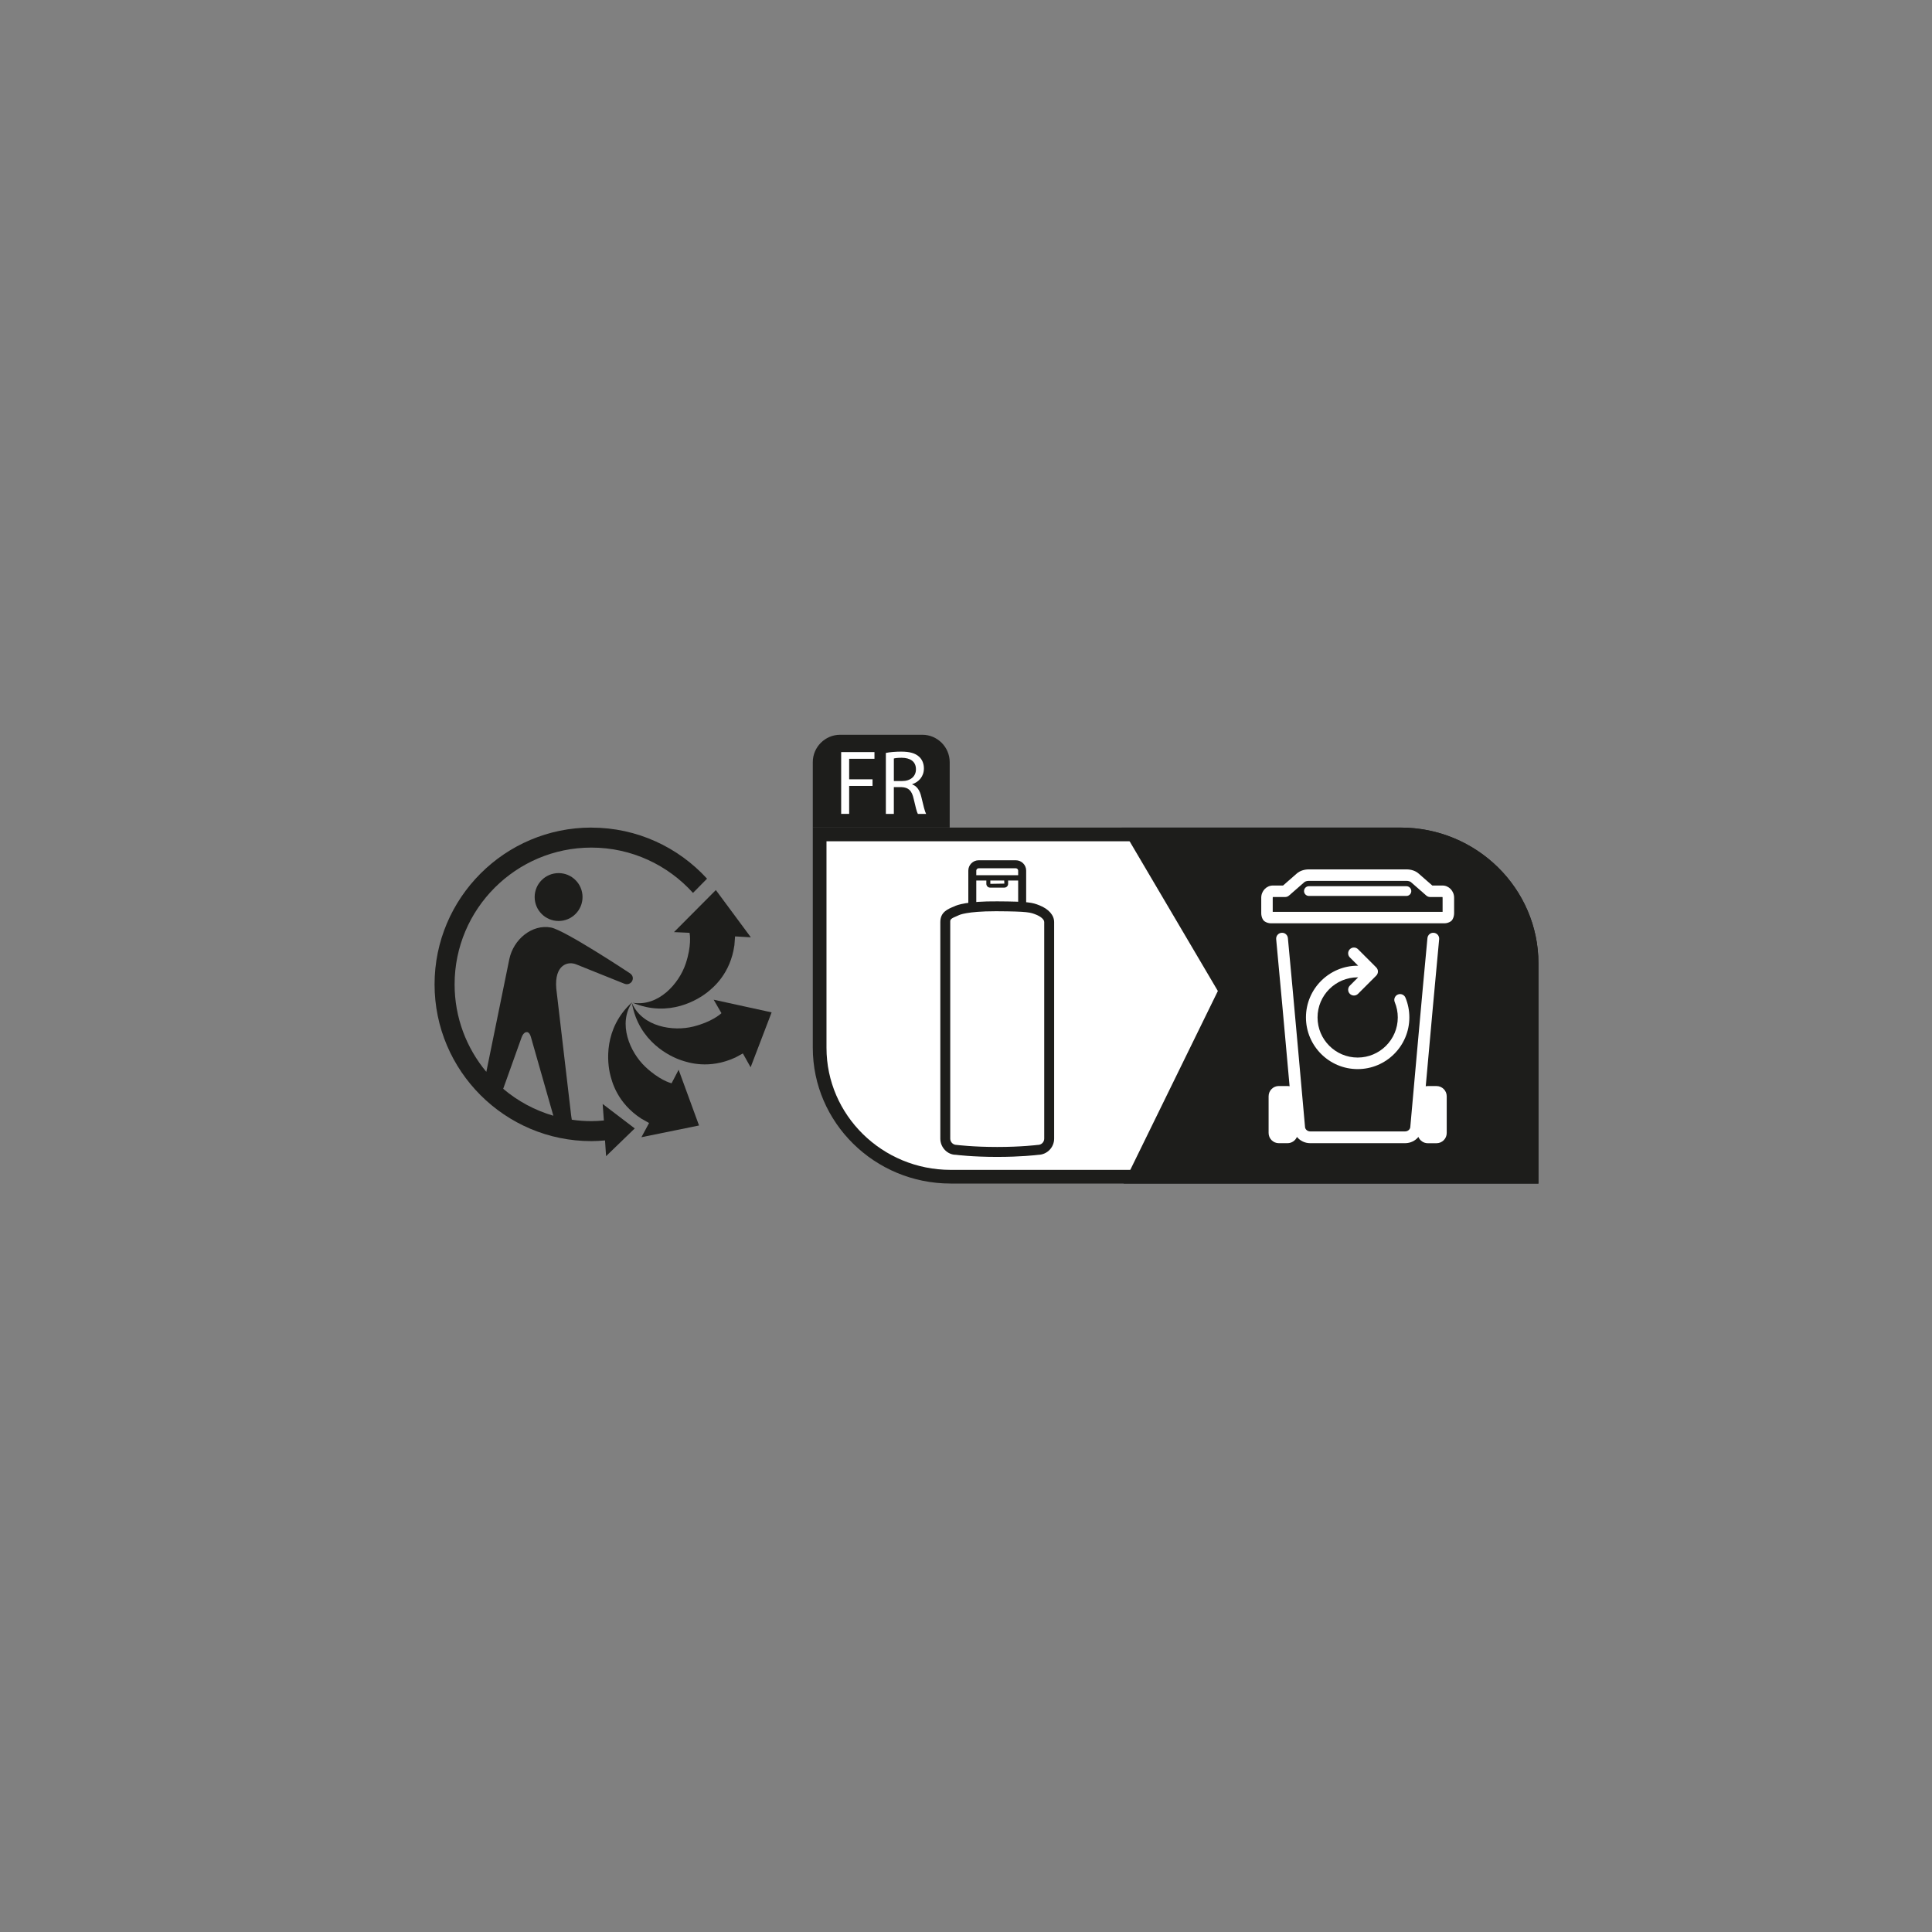 <!--?xml version="1.0" encoding="UTF-8"?-->
<svg viewBox="0 0 100 100" height="100" width="100" xmlns="http://www.w3.org/2000/svg" data-sanitized-data-name="Info-tri" data-name="Info-tri" id="b">
  <rect x="0" y="0" width="100" height="100" fill="#808080" stroke="none"/>
  <path fill="#1d1d1b" d="m72.495,42.835h-30.425v11.398c0,3.875,3.2,7.027,7.134,7.027h30.425v-11.398c0-3.875-3.2-7.027-7.134-7.027Z"></path>
  <path fill="#fff" d="m49.204,60.552c-3.543,0-6.425-2.834-6.425-6.318v-10.69h29.717c3.543,0,6.425,2.834,6.425,6.318v10.69h-29.717Z"></path>
  <g>
    <path fill="#1d1d1b" d="m58.157,61.26l4.879-9.966-4.985-8.458h14.444c3.934,0,7.134,3.152,7.134,7.026v11.398h-21.472Z"></path>
    <path fill="#1d1d1b" d="m72.495,43.544h-13.203l4.549,7.719-4.548,9.289h19.627v-10.69c0-3.484-2.882-6.318-6.425-6.318Z"></path>
  </g>
  <g>
    <rect fill="none" height="18.425" width="18.425" y="42.835" x="61.204"></rect>
    <g>
      <g>
        <path fill="#fff" d="m74.354,56.213h-.451c-.037,0-.072.004-.107.011.21-2.347.536-5.97.694-7.61.016-.167-.106-.316-.274-.332-.17-.018-.316.107-.332.274-.242,2.52-.882,9.713-.888,9.785-.012.123-.13.221-.269.221h-4.909c-.139,0-.257-.098-.269-.221-.006-.072-.646-7.266-.888-9.785-.016-.167-.162-.292-.332-.274-.167.016-.29.165-.274.332.158,1.64.484,5.261.694,7.609-.035-.007-.07-.011-.107-.011h-.451c-.291,0-.528.237-.528.528v1.903c0,.291.237.528.528.528h.451c.219,0,.407-.134.487-.324.161.198.41.324.689.324h4.909c.279,0,.528-.126.689-.323.08.191.268.325.487.325h.451c.291,0,.528-.237.528-.528v-1.903c0-.291-.237-.528-.528-.528Z"></path>
        <g>
          <path fill="#fff" d="m74.661,45.834h-.525l-.714-.624c-.153-.134-.38-.211-.623-.211h-5.051c-.243,0-.47.077-.623.211l-.714.624h-.525c-.333,0-.604.283-.604.632v.803c0,.112.028.223.082.319.023.042.056.077.096.104.097.064.209.098.325.098h8.977c.115,0,.227-.034.325-.098.04-.026.073-.062.096-.104.054-.097.082-.207.082-.319v-.803c0-.348-.271-.632-.604-.632Zm.009,1.363h-8.794v-.731c0-.025.012-.037.009-.037h.636c.072,0,.141-.026.196-.073l.798-.698c.035-.031.123-.064.232-.064h5.051c.109,0,.197.033.232.064l.798.698c.054.047.124.073.196.073h.636s.009.013.009.037v.731Z"></path>
          <path fill="#fff" d="m72.796,45.87h-5.047c-.139,0-.252.113-.252.252s.112.252.252.252h5.047c.139,0,.252-.113.252-.252s-.113-.252-.252-.252Z"></path>
        </g>
      </g>
      <path fill="#fff" d="m72.746,51.638c-.064-.153-.24-.225-.392-.162-.153.063-.226.239-.163.392.105.252.158.52.158.795,0,1.145-.932,2.076-2.077,2.076s-2.076-.931-2.076-2.076.932-2.076,2.076-2.076c.008,0,.016.001.024.001l-.428.428c-.117.117-.117.307,0,.424.059.059.135.088.212.088s.153-.029.212-.088l.942-.942c.117-.117.117-.307,0-.424l-.942-.942c-.117-.117-.307-.117-.424,0s-.117.307,0,.424l.431.431c-.009,0-.018-.002-.027-.002-1.476,0-2.676,1.201-2.676,2.676s1.2,2.676,2.676,2.676,2.676-1.201,2.676-2.676c0-.354-.068-.699-.203-1.025Z"></path>
    </g>
  </g>
  <path fill="#1d1d1b" d="m32.723,51.87c-.761,1.121-.114,2.594.672,3.341.716.68,1.29.841,1.366.86l.365-.7,1.056,2.884-2.982.607.396-.735-.403-.227c-1.256-.817-1.521-1.929-1.608-2.276-.149-.597-.372-2.384,1.139-3.754"></path>
  <path fill="#1d1d1b" d="m32.709,51.918c.542,1.241,2.133,1.481,3.184,1.214.932-.236,1.375-.621,1.449-.691l-.004-.007-.399-.69,3,.656-1.087,2.842-.401-.716-.392.212c-1.362.626-2.444.257-2.783.146-.585-.193-2.216-.958-2.568-2.966"></path>
  <path fill="#1d1d1b" d="m38.013,48.922c-.208,1.484-1.102,2.196-1.38,2.421-.478.388-2.002,1.347-3.883.56,1.338.214,2.398-.995,2.742-2.024.308-.922.217-1.506.2-1.597h-.01s-.797-.036-.797-.036l2.167-2.177,1.811,2.446-.816-.047-.034.454Z"></path>
  <path fill-rule="evenodd" fill="#1d1d1b" d="m28.913,47.67c-.684,0-1.239-.554-1.239-1.239s.555-1.239,1.239-1.239,1.239.555,1.239,1.239-.555,1.239-1.239,1.239"></path>
  <path fill="#1d1d1b" d="m30.607,42.835c-4.474,0-8.114,3.64-8.114,8.115s3.64,8.114,8.114,8.114c.239,0,.475-.015.709-.036l.054.815,1.484-1.436-1.661-1.267.063.856c-.214.02-.429.034-.648.034-.344,0-.681-.026-1.012-.074l-.033-.216-.77-6.569c-.106-1.24.602-1.438,1.04-1.252l2.46.988c.283.122.418-.114.418-.114,0,0,.159-.247-.125-.429,0,0-3.354-2.222-4.069-2.356-.975-.183-1.94.607-2.155,1.637l-1.19,5.834c-1.025-1.228-1.642-2.807-1.642-4.528,0-3.904,3.176-7.08,7.08-7.08,2.085,0,3.962.907,5.259,2.346l.727-.737c-1.484-1.623-3.618-2.643-5.986-2.643m-3.613,10.858c.106-.29.264-.272.264-.272,0,0,.142-.031.221.262l1.159,4.065c-.966-.28-1.847-.76-2.596-1.394l.952-2.662Z"></path>
  <rect fill="none" height="21.26" width="21.699" y="40.709" x="20.371"></rect>
  <path fill="#1d1d1b" d="m51.617,59.881c-1.297,0-2.107-.105-2.141-.109h-.004c-.427,0-.801-.375-.801-.836v-11.21c0-.512.368-.668.728-.814.132-.069.664-.27,2.219-.258,1.614.009,1.809.057,2.183.206.484.193.761.514.761.866v11.21c0,.456-.366.829-.821.838-.123.015-.91.107-2.125.107Zm-.095-12.715c-1.487,0-1.881.198-1.885.2l-.031.015c-.422.171-.422.211-.422.344v11.21c0,.179.146.325.325.325.041.003.847.107,2.108.107s2.066-.104,2.074-.105l.033-.002c.179,0,.325-.146.325-.325v-11.21c0-.148-.211-.299-.42-.382-.295-.118-.42-.168-2.014-.177-.032,0-.063,0-.094,0Z"></path>
  <path fill="#1d1d1b" d="m53.114,47.129h-2.994v-2.067c0-.294.24-.534.534-.534h1.926c.294,0,.534.24.534.534v2.067Zm-2.581-.413h2.167v-1.653c0-.065-.055-.121-.121-.121h-1.926c-.065,0-.121.055-.121.121v1.653Z"></path>
  <rect fill="#1d1d1b" height=".275" width="2.581" y="45.301" x="50.326"></rect>
  <path fill="#1d1d1b" d="m51.985,45.943h-.737c-.108,0-.195-.087-.195-.195v-.413h1.127v.413c0,.108-.087.195-.195.195Zm-.726-.402v.207l.726-.012-.008-.195h-.718Z"></path>
  <path fill="#1d1d1b" d="m42.07,42.835v-3.387c0-.78.638-1.417,1.417-1.417h4.252c.78,0,1.417.638,1.417,1.417v3.387h-7.087Z"></path>
  <g>
    <path fill="#fff" d="m43.539,38.928h1.723v.347h-1.31v1.062h1.21v.342h-1.21v1.447h-.413v-3.198Z"></path>
    <path fill="#fff" d="m45.853,38.971c.208-.043.508-.067.792-.067.441,0,.726.081.925.262.161.143.251.36.251.607,0,.422-.266.702-.603.816v.014c.247.086.394.313.47.646.104.446.18.755.247.878h-.427c-.052-.09-.123-.365-.213-.764-.095-.441-.266-.607-.641-.622h-.389v1.386h-.413v-3.155Zm.413,1.456h.422c.441,0,.721-.241.721-.607,0-.412-.299-.593-.735-.598-.199,0-.342.019-.408.038v1.167Z"></path>
  </g>
</svg>